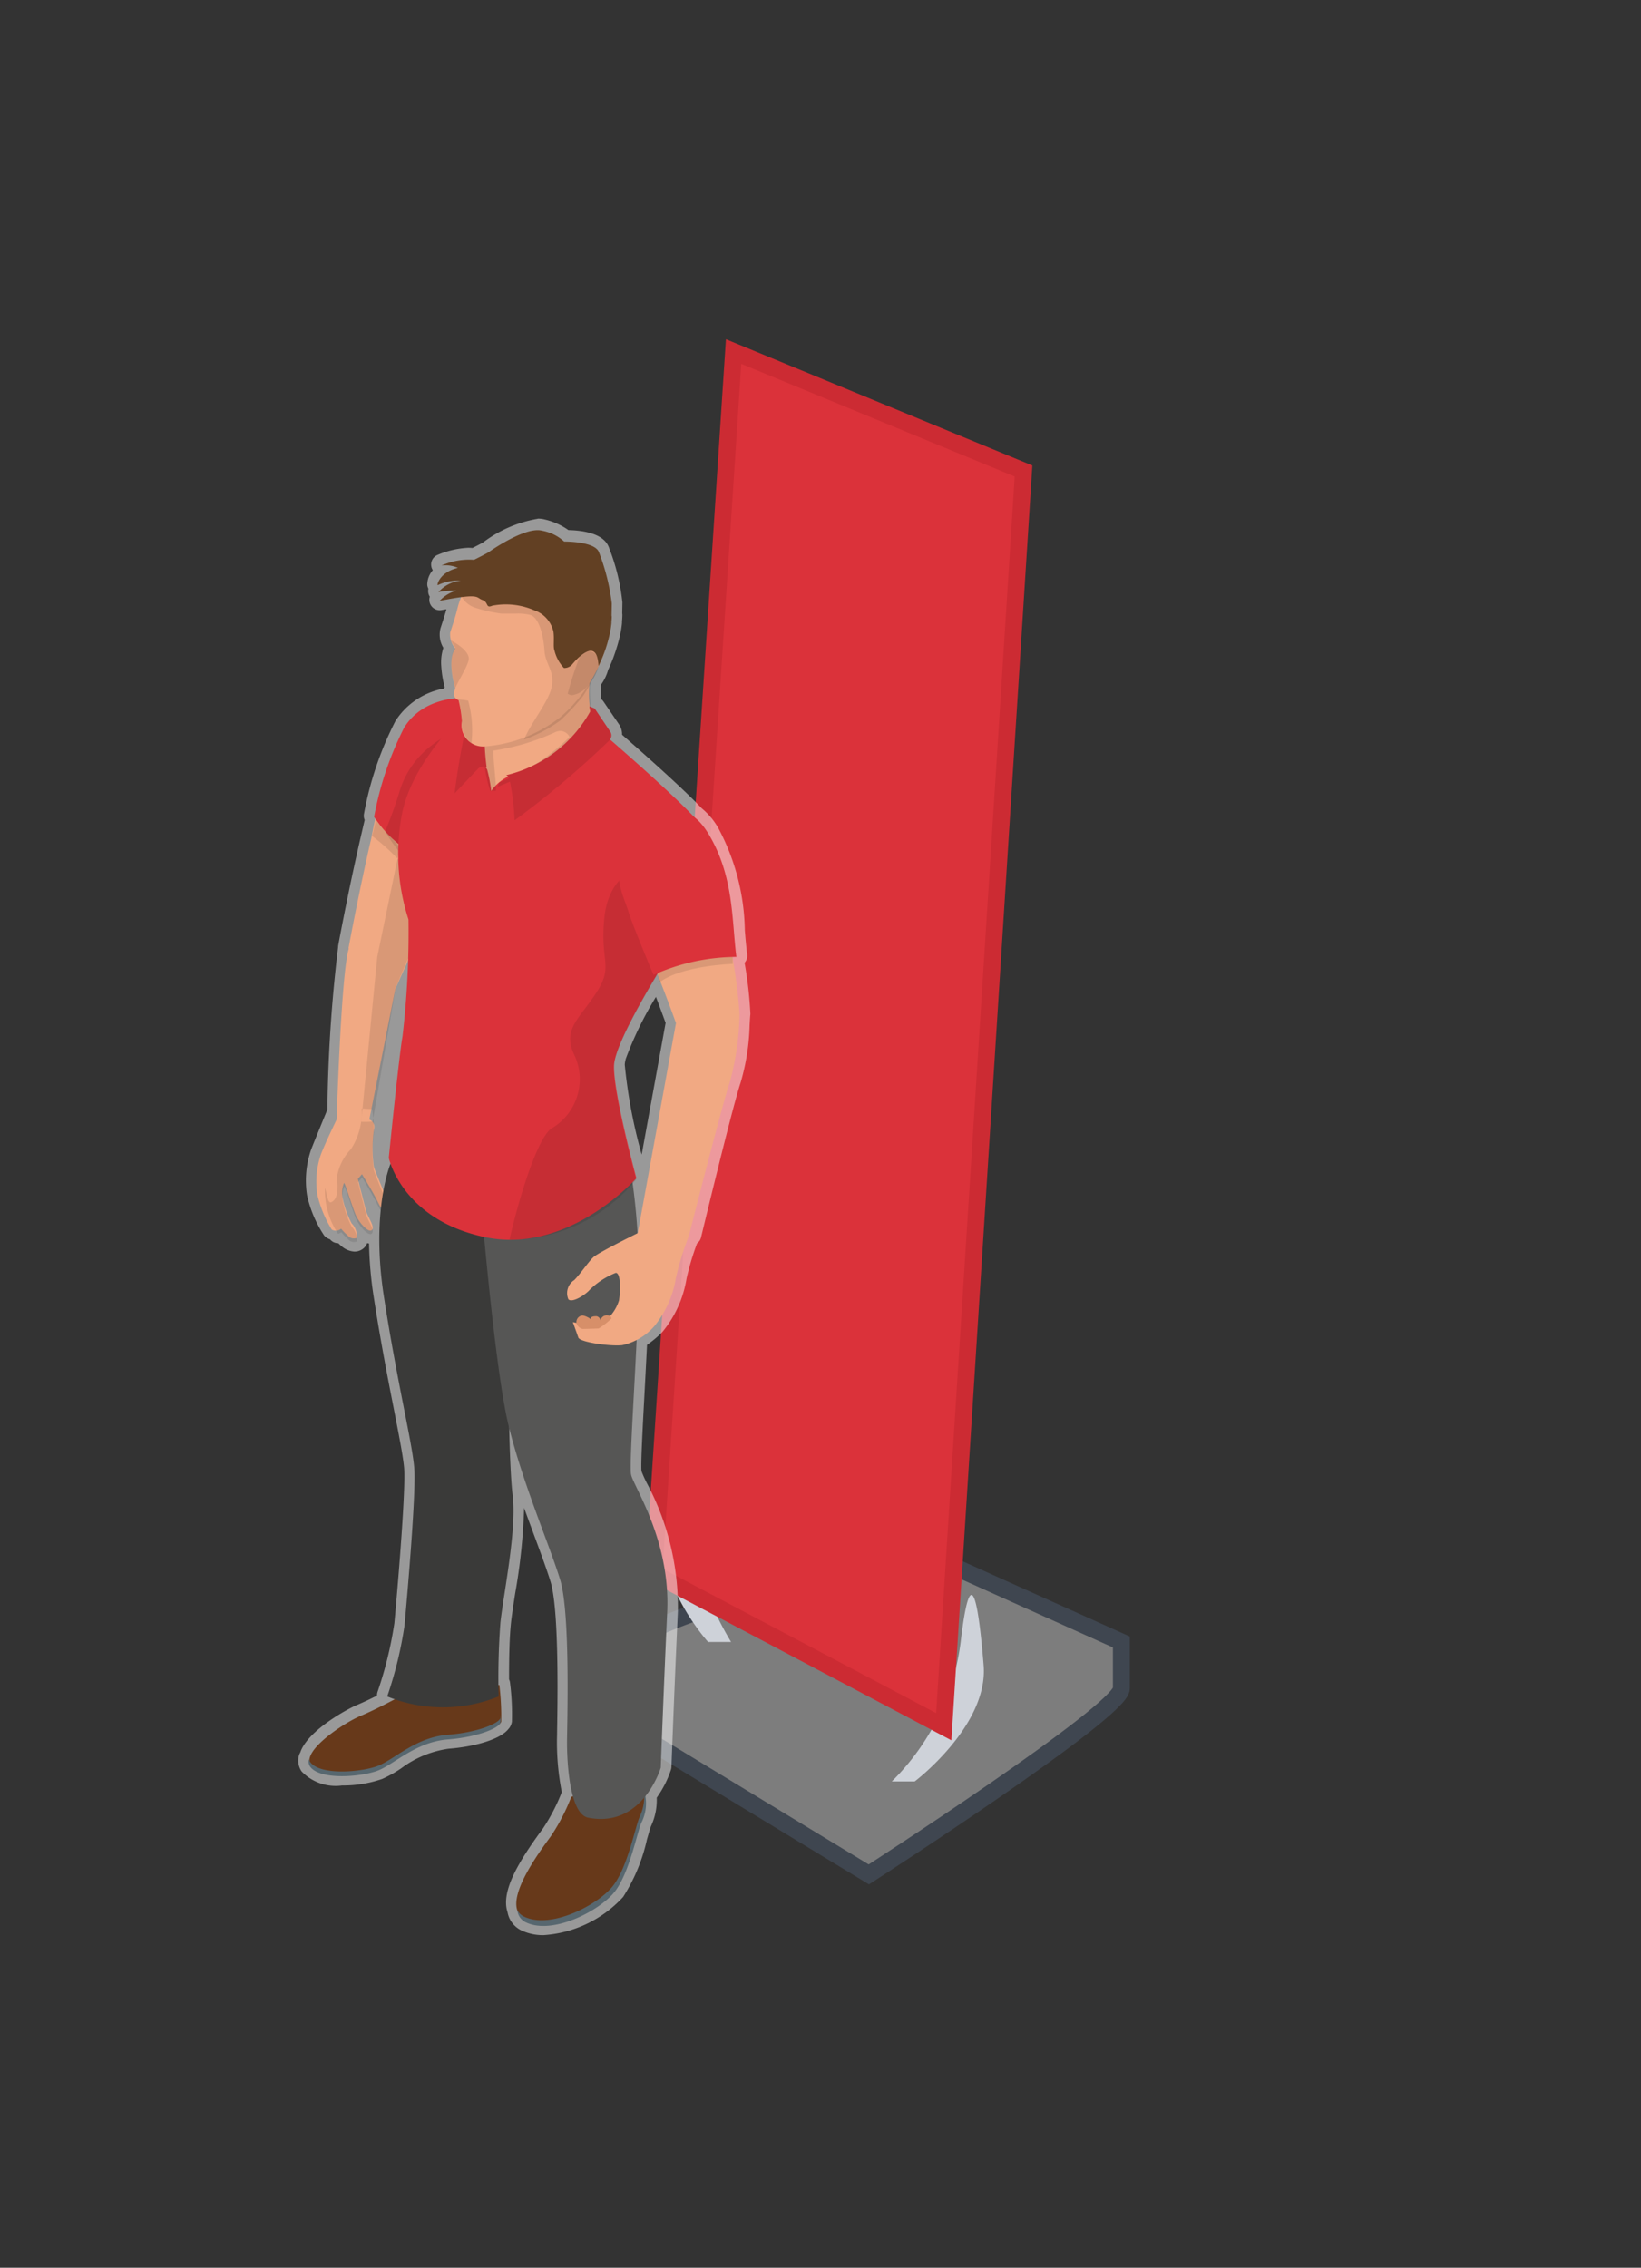 <svg id="Losse_rollups" data-name="Losse rollups" xmlns="http://www.w3.org/2000/svg" width="97" height="134" viewBox="0 0 97 134">
  <rect x="0" y="0" width="97" height="134" fill="#333333" stroke="none"/>
<defs>
    <style>
      .cls-1 {
        fill: #7d7d7d;
        stroke: #3f4650;
      }

      .cls-1, .cls-3 {
        stroke-width: 1px;
      }

      .cls-1, .cls-10, .cls-11, .cls-12, .cls-13, .cls-2, .cls-3, .cls-4, .cls-5, .cls-6, .cls-7, .cls-8, .cls-9 {
        fill-rule: evenodd;
      }

      .cls-2 {
        fill: #ced2d9;
      }

      .cls-12, .cls-3 {
        fill: #DB323A;
      }

      .cls-3 {
        stroke: #CC2B33;
      }

      .cls-4 {
        fill: #fff;
        opacity: 0.5;
      }

      .cls-5 {
        fill: #f1a983;
      }

      .cls-6 {
        opacity: 0.1;
      }

      .cls-7 {
        fill: #67391a;
      }

      .cls-8 {
        fill: #57676f;
      }

      .cls-9 {
        fill: #3a3a39;
      }

      .cls-10 {
        fill: #565655;
      }

      .cls-11 {
        fill: #d78f69;
      }

      .cls-13 {
        fill: #624023;
      }
    </style>
  </defs>
  <g id="outdoor">
    <path class="cls-1" d="M54.071,91.53l12.214,5.494v2.747c0,1.362-14.929,10.988-14.929,10.988l-13.571-8.241V96.983C37.786,95.623,54.071,91.53,54.071,91.53Z"/>
    <path class="cls-2" d="M52.714,105.265a14.023,14.023,0,0,0,4.071-8.241c0.608-5.166,1.066-2.195,1.357,1.373s-4.072,6.867-4.072,6.867H52.714Z"/>
    <path id="Rectangle_5_copy" data-name="Rectangle 5 copy" class="cls-2" d="M43.214,97.024A19.638,19.638,0,0,1,40.5,88.815c-0.608-5.146-1.066-2.186-1.357,1.368s2.714,6.841,2.714,6.841h1.357Z"/>
    <path id="Rectangle_1_copy" data-name="Rectangle 1 copy" class="cls-3" d="M43.363,20.772L60.5,27.831l-4.714,74.2L38.648,92.984Z"/>
  </g>
  <g id="omlijn">
    <path id="omlijn_klein" data-name="omlijn klein" class="cls-4" d="M37.93,68.224a30.339,30.339,0,0,1-1-5.312A1.657,1.657,0,0,1,37,62.538a20.627,20.627,0,0,1,1.773-3.63c0.248,0.649.471,1.258,0.572,1.534L37.93,68.224M31.789,30.652a7.418,7.418,0,0,0-3.235,1.4c-0.062.035-.264,0.148-0.626,0.328a2.462,2.462,0,0,0-.248-0.012,5.262,5.262,0,0,0-1.827.425,0.617,0.617,0,0,0-.27.9,1.3,1.3,0,0,0-.327.874,0.648,0.648,0,0,0,.067.222,0.618,0.618,0,0,0,.068.447l0.014,0.023a0.616,0.616,0,0,0,.585.8,0.607,0.607,0,0,0,.118-0.012L26.389,36c-0.087.316-.183,0.61-0.27,0.876l-0.079.243a1.5,1.5,0,0,0,.169,1.162,2.763,2.763,0,0,0-.125,1.084,6.4,6.4,0,0,0,.2,1.234c-0.008.027-.014,0.055-0.02,0.083A4.322,4.322,0,0,0,23.376,42.6a19.8,19.8,0,0,0-1.859,5.482,0.618,0.618,0,0,0,.039.369q-0.1.429-.2,0.862C20.6,52.559,20,55.822,19.995,55.854a0.6,0.6,0,0,0-.01.12,87.7,87.7,0,0,0-.632,9.587c-0.337.818-.761,1.85-0.956,2.35l-0.009.023a5.6,5.6,0,0,0-.238,2.695,6.99,6.99,0,0,0,1.017,2.385,0.853,0.853,0,0,0,.345.22,0.613,0.613,0,0,0,.476.227h0.007q0.076,0.074.156,0.144l0.021,0.017a1.283,1.283,0,0,0,.782.335,0.825,0.825,0,0,0,.507-0.172,0.739,0.739,0,0,0,.241-0.328,0.8,0.8,0,0,0,.113.02,22.91,22.91,0,0,0,.274,3.146c0.414,2.678.851,4.9,1.2,6.682,0.3,1.549.545,2.772,0.6,3.452,0.093,1.272-.32,6.355-0.578,9.158a22.82,22.82,0,0,1-.994,4.058,0.615,0.615,0,0,0-.033.222c-0.384.192-.817,0.4-1.2,0.559-0.484.2-2.9,1.484-3.338,2.807a0.615,0.615,0,0,0-.073.161,1.121,1.121,0,0,0,.155.949,2.783,2.783,0,0,0,2.389.831,7.051,7.051,0,0,0,2.376-.385,7.311,7.311,0,0,0,1.127-.631,6.087,6.087,0,0,1,2.8-1.155c1.651-.127,3.07-0.591,3.511-1.139a0.824,0.824,0,0,0,.228-0.46,14.794,14.794,0,0,0-.111-2.3,0.616,0.616,0,0,0-.058-0.2c0-.922.009-2.368,0.117-3.364,0.046-.425.136-1.012,0.241-1.691A34.9,34.9,0,0,0,30.98,89.1c0.215,0.6.427,1.17,0.625,1.705,0.387,1.046.721,1.95,0.936,2.65,0.344,1.121.475,4.1,0.388,8.859,0,0.244-.008.425-0.008,0.528a15.236,15.236,0,0,0,.287,3.053,11.075,11.075,0,0,1-1.122,2.162l-0.1.132c-1.279,1.758-2.4,3.553-1.985,4.8a1.481,1.481,0,0,0,.849,1.092,2.979,2.979,0,0,0,1.282.265,7.007,7.007,0,0,0,4.7-2.254,10.493,10.493,0,0,0,1.411-3.406c0.1-.343.2-0.7,0.252-0.812a3.6,3.6,0,0,0,.324-1.65,6.151,6.151,0,0,0,.846-1.667,0.63,0.63,0,0,0,.025-0.153c0-.049.185-4.988,0.38-9.2a15.552,15.552,0,0,0-1.831-7.559,7.2,7.2,0,0,1-.319-0.708c-0.052-.342.07-2.614,0.178-4.618,0.05-.923.1-1.9,0.148-2.853a6.163,6.163,0,0,0,.9-0.752,6.589,6.589,0,0,0,1.435-3.156,15.5,15.5,0,0,1,.623-2.088,0.616,0.616,0,0,0,.235-0.353c0.018-.077,1.849-7.69,2.334-9.129a13.2,13.2,0,0,0,.537-3.426c0.015-.255.027-0.476,0.045-0.647a23.548,23.548,0,0,0-.344-3.024l0.008-.009a0.618,0.618,0,0,0,.147-0.485c-0.058-.458-0.1-0.932-0.14-1.433a13.214,13.214,0,0,0-1.563-6.026,4.134,4.134,0,0,0-.985-1.178c-1.145-1.209-3.49-3.283-4.708-4.346a1.028,1.028,0,0,0-.2-0.642l-0.9-1.322a0.615,0.615,0,0,0-.154-0.157,7.4,7.4,0,0,1,0-.82,2.8,2.8,0,0,0,.433-0.889,9.292,9.292,0,0,0,.418-1.044c0.018-.052.035-0.1,0.051-0.156l0.028-.09a8.861,8.861,0,0,0,.25-0.97c0.031-.165.055-0.337,0.072-0.52,0,0,0-.021,0-0.081,0.01-.123.019-0.246,0.021-0.368a0.585,0.585,0,0,0-.008-0.108c0-.165.007-0.378,0.01-0.655a12.418,12.418,0,0,0-.792-3.23c-0.28-.805-1.419-1.016-2.4-1.041a3.95,3.95,0,0,0-1.383-.623,1.644,1.644,0,0,0-.43-0.054"/>
  </g>
  <g id="arm_rechts" data-name="arm rechts">
    <path id="arm_rechts-2" data-name="arm rechts" class="cls-5" d="M20.585,56.167c0.011-.041.021-0.078,0.031-0.118L20.6,56.03s0.594-3.244,1.35-6.512a29.006,29.006,0,0,1,1.933-6.287c1.333-2.144,4.149-1.744,4.149-1.744l1.008,0.759-3.144,9.926-0.679,2.144-1.852,4.123-1.534,7.711c-1.2.007-1.931,0-1.931,0S20.153,57.864,20.585,56.167Zm1.243,9.983a0.474,0.474,0,0,1,.279.578,7.827,7.827,0,0,0-.012,2.2c0.175,0.6,1.091,2.481.885,2.653s-0.39-.04-0.665-0.6-0.918-1.6-.918-1.6l-0.243.281,0.482,1.885c0.089,0.348.547,0.95,0.345,1.134s-0.714-.415-0.91-0.8-0.674-2-.735-1.983a1.561,1.561,0,0,0-.085.9,5.6,5.6,0,0,0,.533,1.489,1.051,1.051,0,0,1,.3.863,0.478,0.478,0,0,1-.539-0.155,3.142,3.142,0,0,1-.382-0.392,0.484,0.484,0,0,1-.55.055,6.876,6.876,0,0,1-.853-2.061,4.966,4.966,0,0,1,.212-2.392c0.308-.79.928-2.05,0.928-2.05h1.931Z"/>
    <path id="schaduw_arm_rechts" data-name="schaduw arm rechts" class="cls-6" d="M23.7,49.76l2.53,1.992-2.841,6.6-1.361,7.916c-0.152.015-.3,0.022-0.436,0.022h0c-0.082,0-.162,0-0.239-0.008L22.3,56.541ZM22,49.4a12.406,12.406,0,0,1,3.142,3.484L25.55,52.2l-3.334-3.726ZM19.987,72.91a4.594,4.594,0,0,1-.776-2.739s0.107,0.465.174,0.689,0.175,0.184.175,0.184c0.51-.189.378-1.1,0.365-1.53a3.055,3.055,0,0,1,.82-1.611,4.016,4.016,0,0,0,.641-2.3c0-.037-0.006-0.068-0.008-0.1l0.615,0.035a8.084,8.084,0,0,1,.11,1.372,7.98,7.98,0,0,0-.012,2.209c0.173,0.6,1.079,2.49.876,2.664s-0.386-.04-0.657-0.605-0.908-1.6-.908-1.6l-0.24.282,0.477,1.892c0.088,0.35.541,0.954,0.341,1.138s-0.706-.417-0.9-0.8-0.667-2.006-.727-1.99a1.587,1.587,0,0,0-.084.9,5.677,5.677,0,0,0,.527,1.495,1.066,1.066,0,0,1,.293.866,0.468,0.468,0,0,1-.533-0.156,3.134,3.134,0,0,1-.378-0.394A0.885,0.885,0,0,1,19.987,72.91Z"/>
  </g>
  <g id="schoenen">
    <path id="schoen" class="cls-7" d="M33.768,106.177a11.708,11.708,0,0,1-1.2,2.315c-0.7.965-3.106,4.15-1.518,4.894s4.357-.7,5.237-1.8,1.333-3.534,1.588-4.069a2.233,2.233,0,0,0,0-2.128C37.409,104.818,33.768,106.177,33.768,106.177Zm-10.14-5.926s-1.315.722-2.315,1.141-3.522,2.088-2.939,2.912,3.07,0.609,4.034.227,2.237-1.671,4.1-1.814,3.085-.708,3.121-0.993a15.745,15.745,0,0,0-.112-2.159Z"/>
    <path id="Zool" class="cls-8" d="M38.057,105.756a2.836,2.836,0,0,1-.242,1.587c-0.254.538-.707,2.986-1.587,4.1s-3.648,2.566-5.234,1.816a0.879,0.879,0,0,1-.41-0.374,0.87,0.87,0,0,0,.516.713c1.587,0.749,4.355-.7,5.235-1.816s1.332-3.56,1.587-4.1A2.526,2.526,0,0,0,38.057,105.756Zm-8.476-4.248c-0.036.287-1.253,0.856-3.12,1s-3.14,1.442-4.1,1.827-3.45.6-4.032-.228a0.474,0.474,0,0,1-.067-0.146,0.5,0.5,0,0,0,.067.422c0.582,0.83,3.069.614,4.032,0.229s2.236-1.684,4.1-1.828,3.084-.713,3.12-1a3.6,3.6,0,0,0,.013-0.481C29.593,101.382,29.588,101.451,29.582,101.508Z"/>
  </g>
  <g id="broek">
    <path id="Broek_rechterbeen" data-name="Broek rechterbeen" class="cls-9" d="M22.888,100.243a8.77,8.77,0,0,0,6.585,0,43.529,43.529,0,0,1,.108-4.378c0.176-1.628.968-5.478,0.727-7.458s-0.242-6.974-.242-6.974l-0.747-10.9L23.107,68.7s-1.207,2.772-.417,7.9,1.691,8.69,1.8,10.185-0.425,7.59-.578,9.261A23.293,23.293,0,0,1,22.888,100.243Z"/>
    <path id="Broek_linkerbeen" data-name="Broek linkerbeen" class="cls-10" d="M37.312,69.348a38.154,38.154,0,0,1,.439,5.987c0,3.494-.591,11.079-0.45,11.789s2.334,3.864,2.137,8.125-0.38,9.2-.38,9.2S38,108.043,34.77,107.407c-1.153-.227-1.259-3.543-1.253-4.488,0-.88.212-7.557-0.406-9.574s-2.193-5.653-3.037-9.062-1.687-13.777-1.687-13.777Z"/>
  </g>
  <g id="arm_links" data-name="arm links">
    <path id="Arm_links-2" data-name="Arm links" class="cls-5" d="M38.795,57.416c0.5,1.19,1.162,3.038,1.162,3.038l-2.272,12.48s1.124-.029,3.031.11c0,0,1.949-7.7,2.447-9.182a16.368,16.368,0,0,0,.552-3.94,31.189,31.189,0,0,0-.506-3.824,9.7,9.7,0,0,0-2.291.29A7.409,7.409,0,0,0,38.795,57.416Z"/>
    <path id="hand_links" data-name="hand links" class="cls-5" d="M34.184,79.033c0.1,0.293,1.953.53,2.6,0.451a3.493,3.493,0,0,0,1.906-1.136,6.025,6.025,0,0,0,1.264-2.837,17.061,17.061,0,0,1,.761-2.469c0.032-.085-0.058-0.1-0.148-0.108l-2.351-.326s-2.829,1.379-3.145,1.681-0.711.919-1.122,1.347a0.918,0.918,0,0,0-.35,1.143c0.237,0.222,1-.267,1.25-0.555A4.6,4.6,0,0,1,36.4,75.213c0.268,0,.3.886,0.189,1.631A2.492,2.492,0,0,1,35.2,78.39l-1.338-.264S34.133,78.877,34.184,79.033Z"/>
    <path id="schaduw_hand_links" data-name="schaduw hand links" class="cls-11" d="M35.385,78.5s-0.742.026-.951,0.026a0.516,0.516,0,0,1-.349-0.307,0.388,0.388,0,0,1,.373-0.488,1.257,1.257,0,0,1,.472.223s-0.089-.194.344-0.177a0.316,0.316,0,0,1,.225.237,0.372,0.372,0,0,1,.441-0.283,0.186,0.186,0,0,1,.2.184A4.392,4.392,0,0,1,35.385,78.5Z"/>
    <path id="schaduw_arm_links" data-name="schaduw arm links" class="cls-6" d="M43.31,56.957s-3.008.09-4.325,1.087l-0.216-.87,4.542-1.087v0.869Z"/>
  </g>
  <g id="romp">
    <path id="schouder_rechts" data-name="schouder rechts" class="cls-12" d="M29.037,42.015l-1.006-.753s-2.81-.4-4.14,1.73a19.26,19.26,0,0,0-1.777,5.278,7.285,7.285,0,0,0,1.571,1.709,10.9,10.9,0,0,0,2.57,1.109Z"/>
    <path id="schaduw_schouder_rechts" data-name="schaduw schouder rechts" class="cls-6" d="M30.113,43.374l-1.022-.766S24.8,43,23.629,46.726a24.074,24.074,0,0,1-.864,2.4,9.968,9.968,0,0,0,1.912,2.345A11.068,11.068,0,0,0,27.287,52.6Z"/>
    <path id="Romp_1" data-name="Romp 1" class="cls-12" d="M23.794,61.236a53.309,53.309,0,0,0,.352-6.9,12.592,12.592,0,0,1-.389-6.215c0.671-3.489,4.35-6.6,4.35-6.6l6.787,1.587,0.665,0.155s5.388,4.627,6.028,5.684-1.779,7.066-1.779,7.066-3.458,5.357-3.51,6.944,1.32,6.662,1.32,6.662-3.984,4.512-8.922,3.489-5.715-4.688-5.715-4.688S23.582,62.406,23.794,61.236Z"/>
    <path id="schaduw_romp" data-name="schaduw romp" class="cls-6" d="M32.684,66.629a3.368,3.368,0,0,0,1.31-4.194c-0.814-1.616.248-2.2,1.274-3.807s0.177-1.781.46-4.43,2.23-3,2.23-3l2.364-2.068a5.238,5.238,0,0,1,.613.729c0.643,1.058-1.136,6.21-1.136,6.21s-3.47,5.368-3.522,6.957S37.6,69.7,37.6,69.7a9.685,9.685,0,0,1-7.484,3.559C30.686,70.733,31.833,67.013,32.684,66.629Z"/>
    <path id="schouder_links" data-name="schouder links" class="cls-12" d="M38.63,57.609c-0.378-.89-1.344-3.245-1.462-3.676-0.243-.885-1.428-2.84.395-4.611s3.2-1.933,4.346,0c1.48,2.5,1.341,5.043,1.619,7.223A12.024,12.024,0,0,0,38.63,57.609Z"/>
  </g>
  <g id="nek">
    <path id="nek-2" data-name="nek" class="cls-5" d="M34.869,40.209a5.754,5.754,0,0,0,.219,2.563c0.437,0.9-1.152,1.833-3.09,2.653a5.08,5.08,0,0,1-1.975.468,2.618,2.618,0,0,0-.986.844,8.706,8.706,0,0,0-.246-1.283c-0.62-.756.063-2.965,0.063-2.965Z"/>
    <path id="schaduw_nek" data-name="schaduw nek" class="cls-6" d="M34.929,40l-5.972,2.326a6.914,6.914,0,0,0,.024,4.406q0.1,0,.207,0H29.3c0.094,0-.214-2.375-0.119-2.382a13.254,13.254,0,0,0,3.666-1.1,0.8,0.8,0,0,1,.285-0.059,0.61,0.61,0,0,1,.533.359,13.147,13.147,0,0,1-1.744,1.439,17.09,17.09,0,0,1-2.428,1.255l-0.065.244L34.9,44.2a2.112,2.112,0,0,0,.248-1.588A6.028,6.028,0,0,1,34.929,40m0,0h0"/>
    <path id="kraag" class="cls-12" d="M28.768,45.357a0.416,0.416,0,0,0-.494.051c-0.215.217-1.4,1.47-1.4,1.47a41.982,41.982,0,0,1,.839-4.653l1.017-.484A14.642,14.642,0,0,0,28.768,45.357Zm6.073-3.617,0.048,0.3a7.756,7.756,0,0,1-4.963,3.765,0.488,0.488,0,0,1,.179.183,14.592,14.592,0,0,1,.312,2.486,53.373,53.373,0,0,0,5.62-4.741,0.425,0.425,0,0,0,.013-0.536l-0.9-1.334Z"/>
    <path id="kraag_schaduw" data-name="kraag schaduw" class="cls-6" d="M28.768,45.357a0.416,0.416,0,0,0-.494.051c-0.215.217-1.4,1.47-1.4,1.47a41.982,41.982,0,0,1,.839-4.653l1.017-.484A14.642,14.642,0,0,0,28.768,45.357Zm6.073-3.617,0.048,0.3a7.756,7.756,0,0,1-4.963,3.765,0.488,0.488,0,0,1,.179.183,14.592,14.592,0,0,1,.312,2.486,53.373,53.373,0,0,0,5.62-4.741,0.425,0.425,0,0,0,.013-0.536l-0.9-1.334Z"/>
  </g>
  <g id="hoofd">
    <path id="hoofd_ondergrond" data-name="hoofd ondergrond" class="cls-5" d="M34.2,32.871a4.808,4.808,0,0,0-5.077.212,4.676,4.676,0,0,0-2.072,2.823c-0.135.558-.3,1.038-0.439,1.462a1.257,1.257,0,0,0,.308.955c-0.479.6-.106,2.02-0.006,2.365a0.76,0.76,0,0,0-.081.323,0.375,0.375,0,0,0,.271.354,7.494,7.494,0,0,1,.2,1.238,1.266,1.266,0,0,0,1.3,1.506,8.245,8.245,0,0,0,4.527-1.741,8.891,8.891,0,0,0,2.883-4.9A4.421,4.421,0,0,0,34.2,32.871Z"/>
    <path class="cls-6" d="M26.916,40.655h0c0.189-.454.652-1.158,0.779-1.617,0.165-.595-1.027-1.189-1.027-1.189a1.89,1.89,0,0,0,.254.43C26.442,38.88,26.815,40.308,26.916,40.655Zm5.024-8.481a4.074,4.074,0,0,1,2.262.63,4.449,4.449,0,0,1,1.813,4.618,7.906,7.906,0,0,1-.466,1.541,9.873,9.873,0,0,1-1.1,2.187,14.18,14.18,0,0,1-1.314,1.41A8.247,8.247,0,0,1,30.983,43.7c0.336-.9,1.48-2.278,1.631-3.126,0.173-.979-0.376-1.281-0.434-2.159s-0.318-1.925-.834-2.078a3.085,3.085,0,0,0-.836-0.081c-0.133,0-.274,0-0.42,0s-0.3,0-.457,0A8.612,8.612,0,0,1,28.06,35.9a1.4,1.4,0,0,1-.883-0.909,4.317,4.317,0,0,1,1.947-1.979,5.107,5.107,0,0,1,2.815-.842m-4.072,11.74a6.627,6.627,0,0,0-.194-2.509,4.7,4.7,0,0,0-.569-0.07h0a7.557,7.557,0,0,1,.2,1.243A1.427,1.427,0,0,0,27.868,43.913Z"/>
    <path id="haar" class="cls-13" d="M36.152,36.417c0-.175.008-0.42,0.012-0.762a12.519,12.519,0,0,0-.758-3.02C35.178,31.978,33.348,32,33.348,32a2.6,2.6,0,0,0-1.3-.641c-1.012-.275-3.169,1.272-3.169,1.272s-0.264.156-.858,0.447a4.006,4.006,0,0,0-1.926.34,1.788,1.788,0,0,1,.973.138c-1.125.26-1.27,1.084-1.184,1.017a2.692,2.692,0,0,1,1.354-.257,1.982,1.982,0,0,0-1.319.671,4.579,4.579,0,0,1,1.055-.083,2.069,2.069,0,0,0-.986.6c2.433-.479,2.13-0.192,2.521-0.054s0.182,0.513.589,0.341a4.224,4.224,0,0,1,2.47.265,1.741,1.741,0,0,1,1.146,1.271c0.059,0.459-.022.879,0.055,1.087a2.3,2.3,0,0,0,.565,1.058,0.614,0.614,0,0,0,.52-0.252c0.181-.211,1.447-1.689,1.526.137a8.39,8.39,0,0,0,.7-2.08c0.029-.154.049-0.306,0.064-0.457h0s0-.018,0-0.07c0.009-.114.018-0.228,0.02-0.34Z"/>
    <path id="oor" class="cls-6" d="M34.785,38.477a0.626,0.626,0,0,0-.517.324,20.908,20.908,0,0,0-.71,2.188,0.474,0.474,0,0,0,.274.087,1.449,1.449,0,0,0,.968-0.637c0.717-.813.7-1.578,0.349-1.833a0.623,0.623,0,0,0-.364-0.129"/>
  </g>
</svg>
